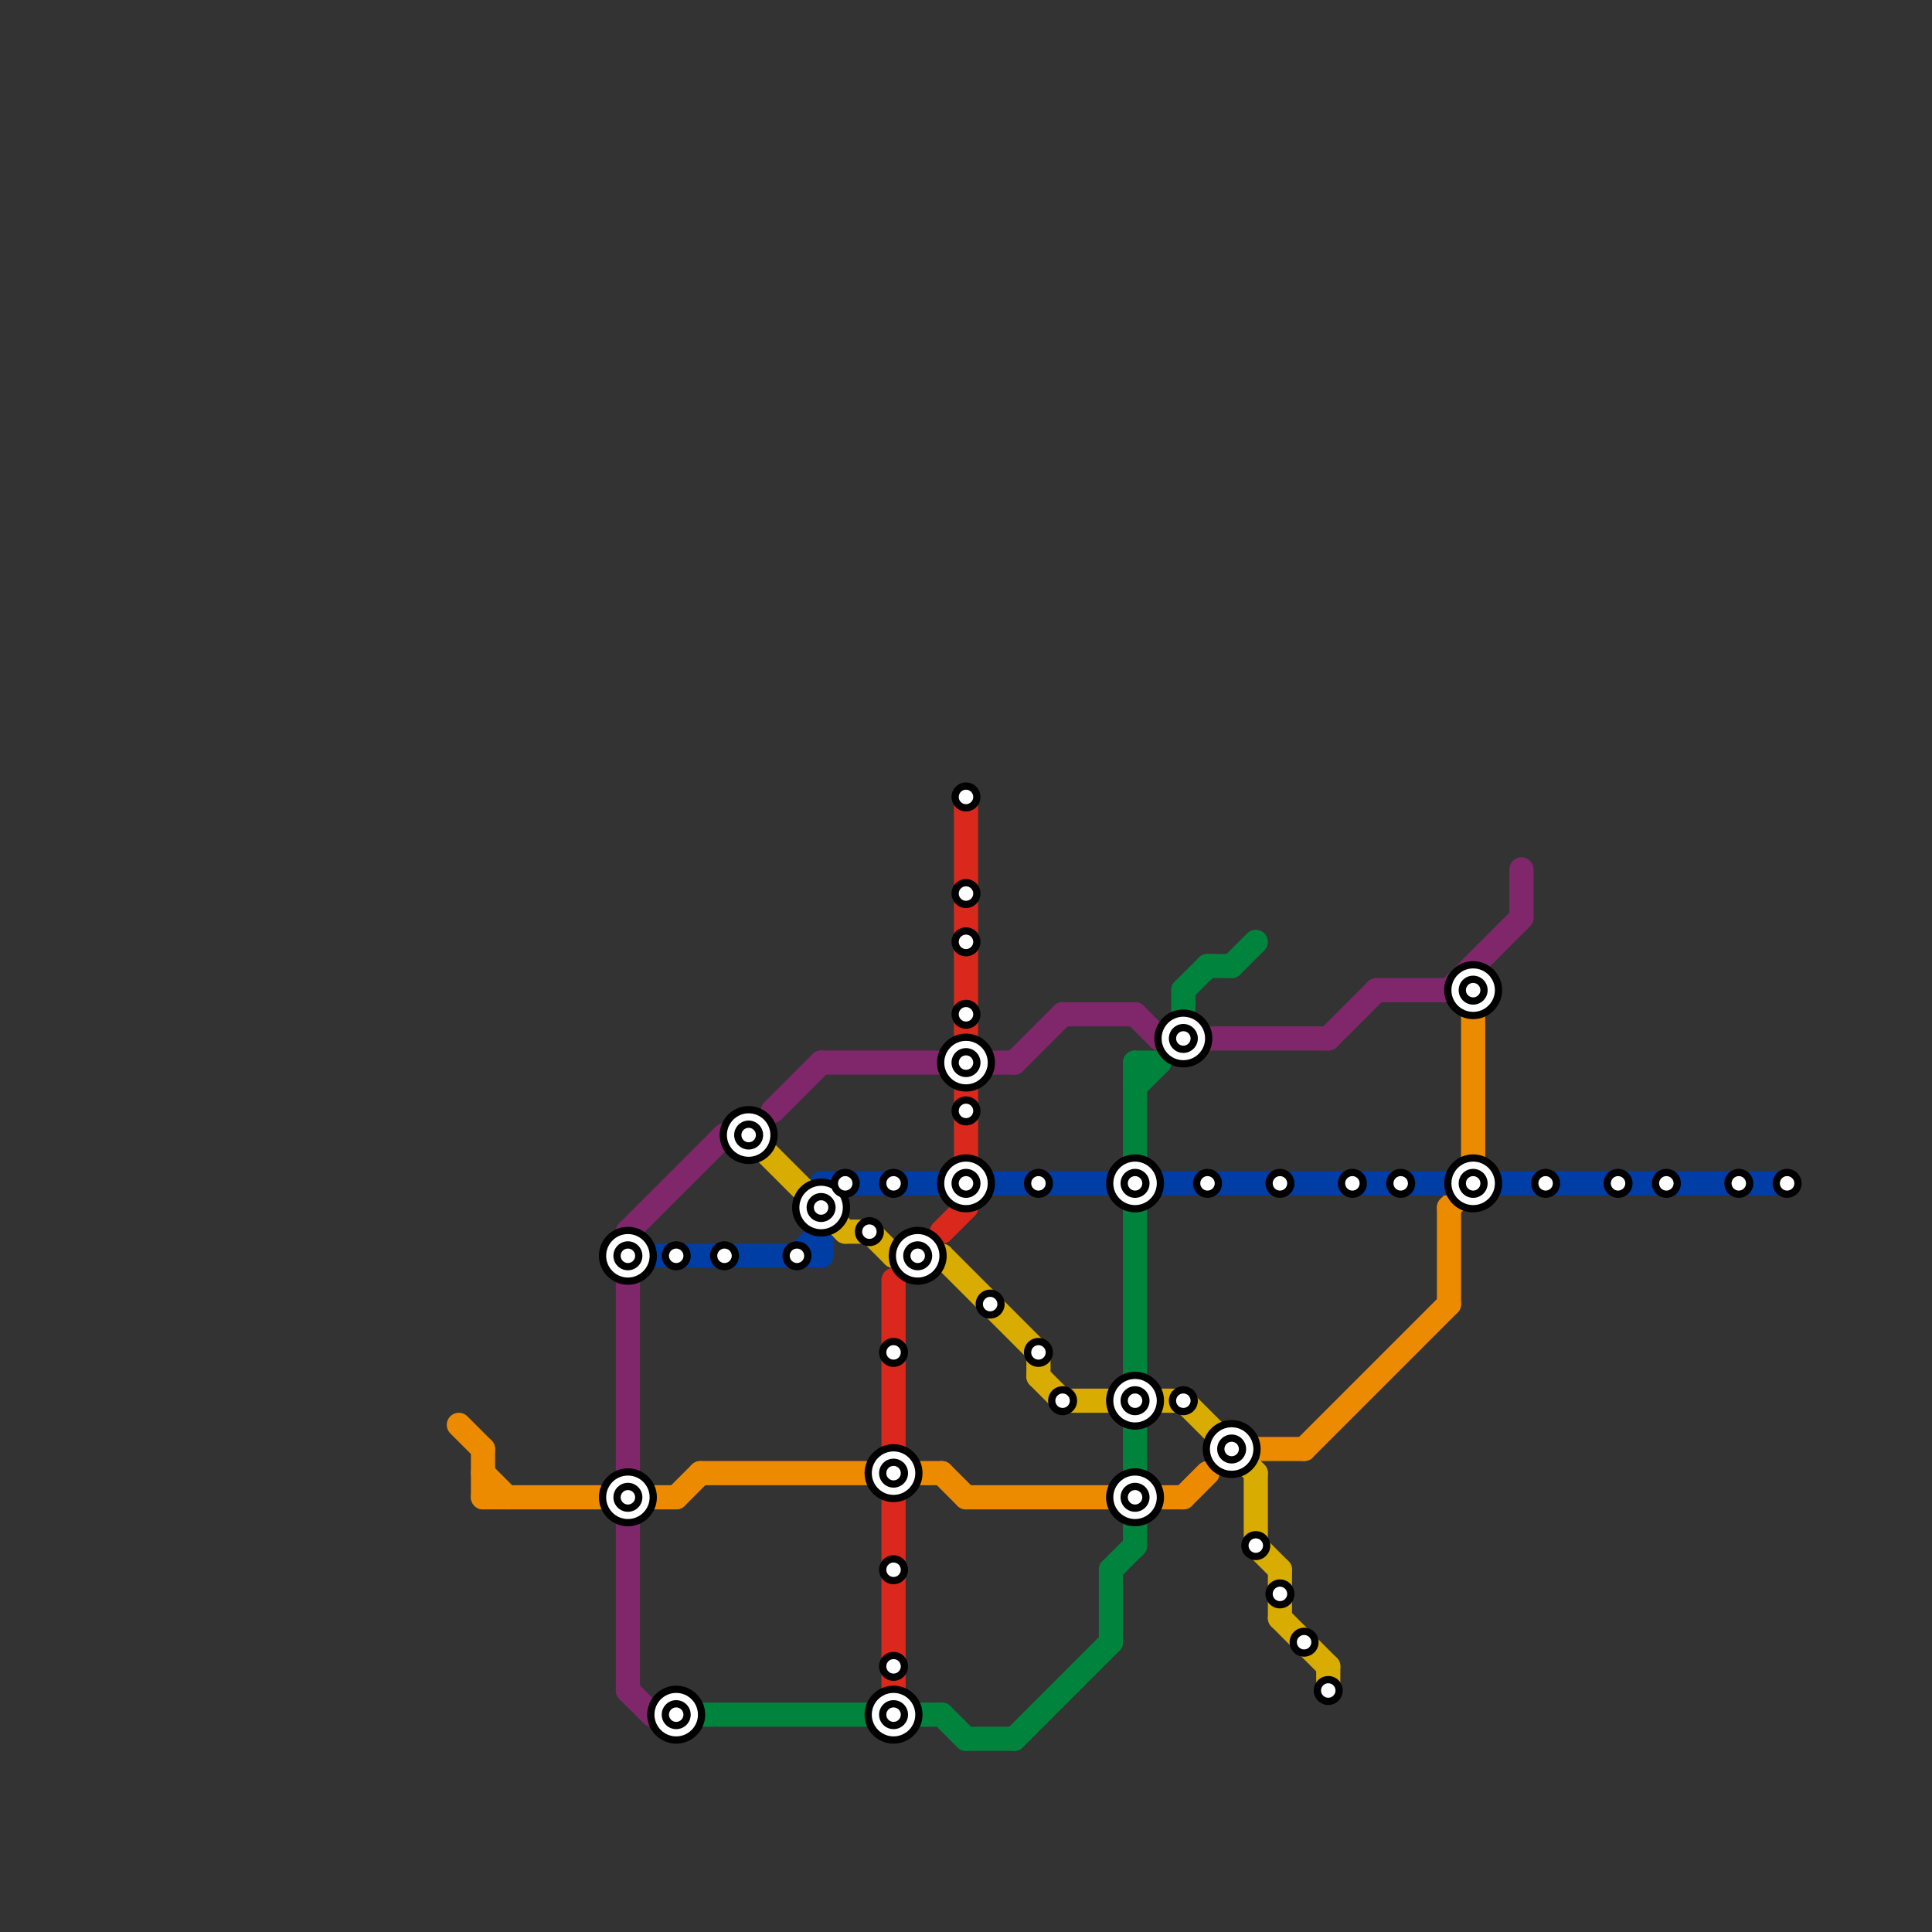 
<svg version="1.1" xmlns="http://www.w3.org/2000/svg" viewBox="0 0 80 80">
<rect x="0" y="0" width="80" height="80" fill="#333333" stroke="none"/>
<style>text { font: 1px Helvetica; font-weight: 600; white-space: pre; dominant-baseline: central; } line { stroke-width: 1; fill: none; stroke-linecap: round; stroke-linejoin: round; } .c0 { stroke: #ed8b00 } .c1 { stroke: #80276c } .c2 { stroke: #003da5 } .c3 { stroke: #00843d } .c4 { stroke: #d8ac00 } .c5 { stroke: #da291c }</style><defs><g id="wm-xf"><circle r="1.2" fill="#000"/><circle r="0.9" fill="#fff"/><circle r="0.6" fill="#000"/><circle r="0.3" fill="#fff"/></g><g id="wm"><circle r="0.6" fill="#000"/><circle r="0.3" fill="#fff"/></g></defs><line class="c0" x1="20" y1="60" x2="20" y2="62"/><line class="c0" x1="54" y1="60" x2="60" y2="54"/><line class="c0" x1="48" y1="62" x2="49" y2="62"/><line class="c0" x1="28" y1="62" x2="29" y2="61"/><line class="c0" x1="39" y1="61" x2="40" y2="62"/><line class="c0" x1="60" y1="50" x2="60" y2="54"/><line class="c0" x1="52" y1="60" x2="54" y2="60"/><line class="c0" x1="20" y1="61" x2="21" y2="62"/><line class="c0" x1="49" y1="62" x2="50" y2="61"/><line class="c0" x1="40" y1="62" x2="46" y2="62"/><line class="c0" x1="20" y1="62" x2="25" y2="62"/><line class="c0" x1="19" y1="59" x2="20" y2="60"/><line class="c0" x1="60" y1="50" x2="61" y2="49"/><line class="c0" x1="29" y1="61" x2="36" y2="61"/><line class="c0" x1="27" y1="62" x2="28" y2="62"/><line class="c0" x1="61" y1="41" x2="61" y2="49"/><line class="c0" x1="38" y1="61" x2="39" y2="61"/><line class="c1" x1="48" y1="43" x2="55" y2="43"/><line class="c1" x1="47" y1="42" x2="48" y2="43"/><line class="c1" x1="63" y1="36" x2="63" y2="38"/><line class="c1" x1="44" y1="42" x2="47" y2="42"/><line class="c1" x1="57" y1="41" x2="60" y2="41"/><line class="c1" x1="55" y1="43" x2="57" y2="41"/><line class="c1" x1="60" y1="41" x2="63" y2="38"/><line class="c1" x1="34" y1="44" x2="42" y2="44"/><line class="c1" x1="42" y1="44" x2="44" y2="42"/><line class="c1" x1="26" y1="51" x2="30" y2="47"/><line class="c1" x1="26" y1="51" x2="26" y2="70"/><line class="c1" x1="32" y1="46" x2="34" y2="44"/><line class="c1" x1="26" y1="70" x2="27" y2="71"/><line class="c2" x1="27" y1="52" x2="34" y2="52"/><line class="c2" x1="33" y1="52" x2="34" y2="51"/><line class="c2" x1="62" y1="49" x2="74" y2="49"/><line class="c2" x1="41" y1="49" x2="60" y2="49"/><line class="c2" x1="34" y1="51" x2="34" y2="52"/><line class="c2" x1="34" y1="49" x2="39" y2="49"/><line class="c3" x1="50" y1="40" x2="51" y2="40"/><line class="c3" x1="47" y1="45" x2="48" y2="44"/><line class="c3" x1="46" y1="65" x2="47" y2="64"/><line class="c3" x1="46" y1="65" x2="46" y2="68"/><line class="c3" x1="42" y1="72" x2="46" y2="68"/><line class="c3" x1="51" y1="40" x2="52" y2="39"/><line class="c3" x1="49" y1="41" x2="50" y2="40"/><line class="c3" x1="40" y1="72" x2="42" y2="72"/><line class="c3" x1="47" y1="44" x2="48" y2="44"/><line class="c3" x1="47" y1="44" x2="47" y2="48"/><line class="c3" x1="49" y1="41" x2="49" y2="42"/><line class="c3" x1="47" y1="50" x2="47" y2="64"/><line class="c3" x1="28" y1="71" x2="39" y2="71"/><line class="c3" x1="39" y1="71" x2="40" y2="72"/><line class="c4" x1="31" y1="47" x2="35" y2="51"/><line class="c4" x1="37" y1="52" x2="39" y2="52"/><line class="c4" x1="39" y1="52" x2="43" y2="56"/><line class="c4" x1="55" y1="69" x2="55" y2="70"/><line class="c4" x1="52" y1="64" x2="53" y2="65"/><line class="c4" x1="49" y1="58" x2="52" y2="61"/><line class="c4" x1="52" y1="61" x2="52" y2="64"/><line class="c4" x1="43" y1="57" x2="44" y2="58"/><line class="c4" x1="48" y1="58" x2="49" y2="58"/><line class="c4" x1="35" y1="51" x2="36" y2="51"/><line class="c4" x1="43" y1="56" x2="43" y2="57"/><line class="c4" x1="53" y1="65" x2="53" y2="67"/><line class="c4" x1="36" y1="51" x2="37" y2="52"/><line class="c4" x1="44" y1="58" x2="46" y2="58"/><line class="c4" x1="53" y1="67" x2="55" y2="69"/><line class="c5" x1="39" y1="51" x2="40" y2="50"/><line class="c5" x1="37" y1="53" x2="37" y2="70"/><line class="c5" x1="40" y1="33" x2="40" y2="43"/><line class="c5" x1="40" y1="45" x2="40" y2="50"/>

<use x="26" y="52" href="#wm-xf"/><use x="26" y="62" href="#wm-xf"/><use x="28" y="52" href="#wm"/><use x="28" y="71" href="#wm-xf"/><use x="30" y="52" href="#wm"/><use x="31" y="47" href="#wm-xf"/><use x="33" y="52" href="#wm"/><use x="34" y="50" href="#wm-xf"/><use x="35" y="49" href="#wm"/><use x="36" y="51" href="#wm"/><use x="37" y="49" href="#wm"/><use x="37" y="56" href="#wm"/><use x="37" y="61" href="#wm-xf"/><use x="37" y="65" href="#wm"/><use x="37" y="69" href="#wm"/><use x="37" y="71" href="#wm-xf"/><use x="38" y="52" href="#wm-xf"/><use x="40" y="33" href="#wm"/><use x="40" y="37" href="#wm"/><use x="40" y="39" href="#wm"/><use x="40" y="42" href="#wm"/><use x="40" y="44" href="#wm-xf"/><use x="40" y="46" href="#wm"/><use x="40" y="49" href="#wm-xf"/><use x="41" y="54" href="#wm"/><use x="43" y="49" href="#wm"/><use x="43" y="56" href="#wm"/><use x="44" y="58" href="#wm"/><use x="47" y="49" href="#wm-xf"/><use x="47" y="58" href="#wm-xf"/><use x="47" y="62" href="#wm-xf"/><use x="49" y="43" href="#wm-xf"/><use x="49" y="58" href="#wm"/><use x="50" y="49" href="#wm"/><use x="51" y="60" href="#wm-xf"/><use x="52" y="64" href="#wm"/><use x="53" y="49" href="#wm"/><use x="53" y="66" href="#wm"/><use x="54" y="68" href="#wm"/><use x="55" y="70" href="#wm"/><use x="56" y="49" href="#wm"/><use x="58" y="49" href="#wm"/><use x="61" y="41" href="#wm-xf"/><use x="61" y="49" href="#wm-xf"/><use x="64" y="49" href="#wm"/><use x="67" y="49" href="#wm"/><use x="69" y="49" href="#wm"/><use x="72" y="49" href="#wm"/><use x="74" y="49" href="#wm"/>
</svg>

